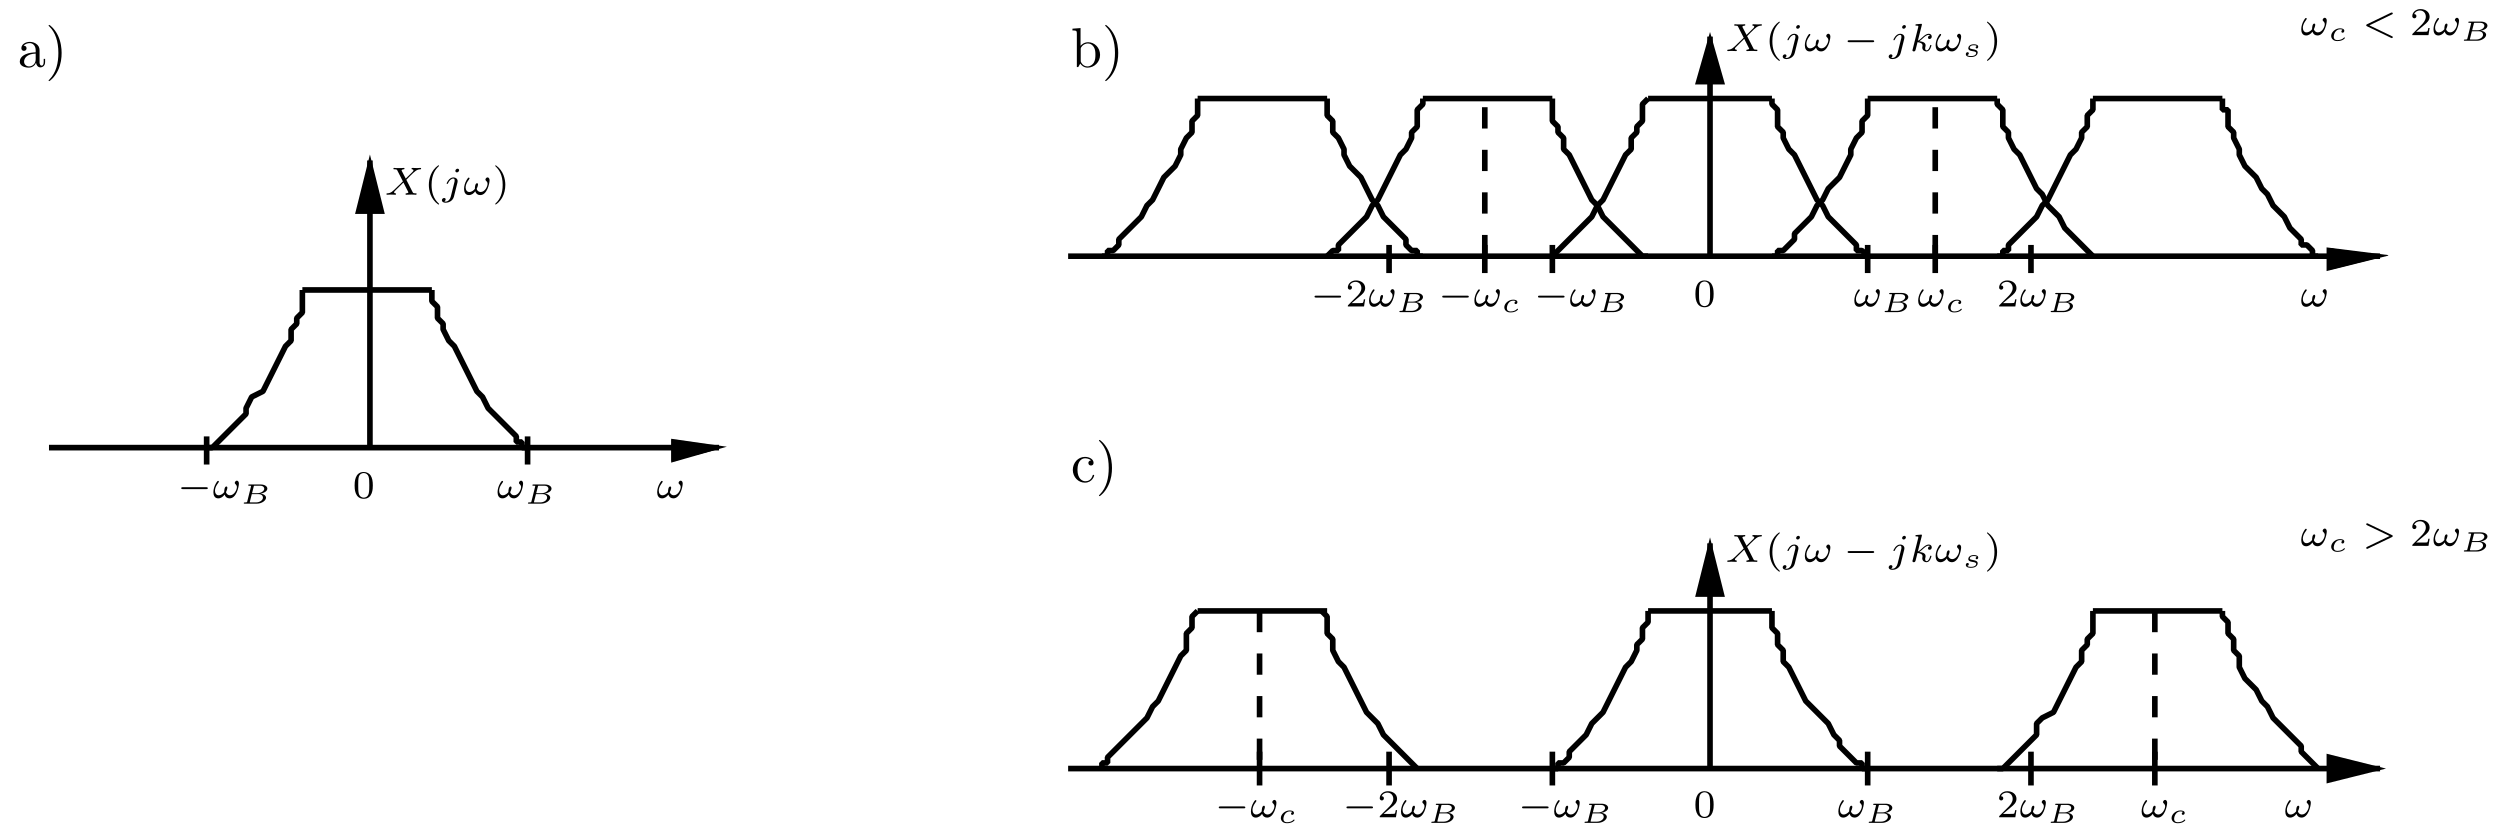 <?xml version="1.0" encoding="UTF-8" standalone="no"?>
<svg
   xmlns:dc="http://purl.org/dc/elements/1.1/"
   xmlns:cc="http://creativecommons.org/ns#"
   xmlns:rdf="http://www.w3.org/1999/02/22-rdf-syntax-ns#"
   xmlns:svg="http://www.w3.org/2000/svg"
   xmlns="http://www.w3.org/2000/svg"
   xmlns:xlink="http://www.w3.org/1999/xlink"
   xmlns:sodipodi="http://sodipodi.sourceforge.net/DTD/sodipodi-0.dtd"
   xmlns:inkscape="http://www.inkscape.org/namespaces/inkscape"
   width="555"
   height="185"
   viewBox="0 0 444 148"
   version="1.1"
   id="svg2"
   inkscape:version="0.48.2 r9819"
   sodipodi:docname="015s.svg">
  <sodipodi:namedview
     pagecolor="#ffffff"
     bordercolor="#666666"
     borderopacity="1"
     objecttolerance="10"
     gridtolerance="10"
     guidetolerance="10"
     inkscape:pageopacity="0"
     inkscape:pageshadow="2"
     inkscape:window-width="1040"
     inkscape:window-height="1400"
     id="namedview620"
     showgrid="false"
     inkscape:zoom="1"
     inkscape:cx="382.5"
     inkscape:cy="495"
     inkscape:window-x="207"
     inkscape:window-y="0"
     inkscape:window-maximized="0"
     inkscape:current-layer="svg2" />
  <defs
     id="defs4">
    <g
       id="g6">
      <symbol
         overflow="visible"
         id="glyph0-0"
         style="overflow:visible">
        <path
           style="stroke:none"
           d=""
           id="path9"
           inkscape:connector-curvature="0" />
      </symbol>
      <symbol
         overflow="visible"
         id="glyph0-1"
         style="overflow:visible">
        <path
           style="stroke:none"
           d="m 3.312,-0.75 c 0.047,0.391 0.312,0.812 0.781,0.812 0.219,0 0.828,-0.141 0.828,-0.953 l 0,-0.562 -0.25,0 0,0.562 c 0,0.578 -0.25,0.641 -0.359,0.641 -0.328,0 -0.375,-0.453 -0.375,-0.5 l 0,-1.984 c 0,-0.422 0,-0.812 -0.359,-1.188 C 3.188,-4.312 2.688,-4.469 2.219,-4.469 c -0.828,0 -1.516,0.469 -1.516,1.125 0,0.297 0.203,0.469 0.469,0.469 0.281,0 0.453,-0.203 0.453,-0.453 0,-0.125 -0.047,-0.453 -0.516,-0.453 C 1.391,-4.141 1.875,-4.25 2.188,-4.25 c 0.5,0 1.062,0.391 1.062,1.281 l 0,0.359 c -0.516,0.031 -1.203,0.062 -1.828,0.359 -0.75,0.344 -1,0.859 -1,1.297 0,0.812 0.969,1.062 1.594,1.062 0.656,0 1.109,-0.406 1.297,-0.859 z M 3.25,-2.391 l 0,1 c 0,0.938 -0.719,1.281 -1.172,1.281 -0.484,0 -0.891,-0.344 -0.891,-0.844 0,-0.547 0.422,-1.375 2.062,-1.438 z"
           id="path12"
           inkscape:connector-curvature="0" />
      </symbol>
      <symbol
         overflow="visible"
         id="glyph0-2"
         style="overflow:visible">
        <path
           style="stroke:none"
           d="m 2.875,-2.5 c 0,-0.766 -0.109,-1.969 -0.656,-3.109 -0.594,-1.219 -1.453,-1.875 -1.547,-1.875 -0.062,0 -0.109,0.047 -0.109,0.109 0,0.031 0,0.047 0.188,0.234 0.984,0.984 1.547,2.562 1.547,4.641 0,1.719 -0.359,3.469 -1.594,4.719 C 0.562,2.344 0.562,2.359 0.562,2.391 0.562,2.453 0.609,2.5 0.672,2.5 0.766,2.5 1.672,1.812 2.25,0.547 2.766,-0.547 2.875,-1.656 2.875,-2.5 z"
           id="path15"
           inkscape:connector-curvature="0" />
      </symbol>
      <symbol
         overflow="visible"
         id="glyph0-3"
         style="overflow:visible">
        <path
           style="stroke:none"
           d="m 1.719,-3.766 0,-3.156 -1.438,0.109 0,0.312 c 0.703,0 0.781,0.062 0.781,0.562 l 0,5.938 0.25,0 c 0,-0.016 0.078,-0.156 0.359,-0.625 0.141,0.234 0.562,0.734 1.297,0.734 1.188,0 2.219,-0.984 2.219,-2.266 0,-1.266 -0.969,-2.25 -2.109,-2.25 -0.781,0 -1.203,0.469 -1.359,0.641 z m 0.031,2.625 0,-2.047 c 0,-0.188 0,-0.203 0.109,-0.359 C 2.25,-4.109 2.797,-4.188 3.031,-4.188 c 0.453,0 0.812,0.266 1.047,0.641 0.266,0.406 0.281,0.969 0.281,1.391 0,0.359 -0.016,0.953 -0.297,1.406 -0.219,0.312 -0.594,0.641 -1.125,0.641 -0.453,0 -0.812,-0.234 -1.047,-0.609 C 1.75,-0.922 1.75,-0.953 1.75,-1.141 z"
           id="path18"
           inkscape:connector-curvature="0" />
      </symbol>
      <symbol
         overflow="visible"
         id="glyph0-4"
         style="overflow:visible">
        <path
           style="stroke:none"
           d="m 1.172,-2.172 c 0,-1.625 0.812,-2.047 1.344,-2.047 0.094,0 0.719,0.016 1.062,0.375 -0.406,0.031 -0.469,0.328 -0.469,0.453 0,0.266 0.188,0.453 0.453,0.453 0.266,0 0.469,-0.156 0.469,-0.469 0,-0.672 -0.766,-1.062 -1.531,-1.062 -1.25,0 -2.156,1.078 -2.156,2.312 0,1.281 0.984,2.266 2.141,2.266 1.328,0 1.656,-1.203 1.656,-1.297 0,-0.094 -0.109,-0.094 -0.141,-0.094 -0.078,0 -0.109,0.031 -0.125,0.094 -0.281,0.922 -0.938,1.047 -1.297,1.047 -0.531,0 -1.406,-0.422 -1.406,-2.031 z"
           id="path21"
           inkscape:connector-curvature="0" />
      </symbol>
      <symbol
         overflow="visible"
         id="glyph1-0"
         style="overflow:visible">
        <path
           style="stroke:none"
           d=""
           id="path24"
           inkscape:connector-curvature="0" />
      </symbol>
      <symbol
         overflow="visible"
         id="glyph1-1"
         style="overflow:visible">
        <path
           style="stroke:none"
           d="m 5.188,-1.578 c 0.109,0 0.281,0 0.281,-0.156 0,-0.188 -0.172,-0.188 -0.281,-0.188 l -4.156,0 c -0.109,0 -0.281,0 -0.281,0.172 0,0.172 0.156,0.172 0.281,0.172 z"
           id="path27"
           inkscape:connector-curvature="0" />
      </symbol>
      <symbol
         overflow="visible"
         id="glyph2-0"
         style="overflow:visible">
        <path
           style="stroke:none"
           d=""
           id="path30"
           inkscape:connector-curvature="0" />
      </symbol>
      <symbol
         overflow="visible"
         id="glyph2-1"
         style="overflow:visible">
        <path
           style="stroke:none"
           d="m 4.766,-2.578 c 0,-0.203 -0.094,-0.5 -0.375,-0.5 -0.172,0 -0.359,0.219 -0.359,0.391 0,0.234 0.375,0.281 0.375,0.75 0,0.453 -0.453,1.453 -1.234,1.453 -0.328,0 -0.609,-0.234 -0.703,-0.547 0.094,-0.141 0.25,-0.625 0.25,-0.812 0,-0.094 -0.062,-0.203 -0.172,-0.203 -0.359,0 -0.391,0.75 -0.391,1 -0.188,0.25 -0.547,0.562 -1,0.562 -0.375,0 -0.641,-0.344 -0.641,-0.812 0,-0.812 0.703,-1.484 0.703,-1.594 0,-0.078 -0.062,-0.156 -0.141,-0.156 -0.062,0 -0.109,0.031 -0.156,0.094 -0.094,0.109 -0.188,0.266 -0.266,0.406 -0.25,0.422 -0.422,1 -0.422,1.516 0,0.547 0.219,1.094 0.859,1.094 0.469,0 0.875,-0.297 1.125,-0.672 0.141,0.422 0.438,0.672 0.891,0.672 1.219,0 1.656,-2.062 1.656,-2.641 z"
           id="path33"
           inkscape:connector-curvature="0" />
      </symbol>
      <symbol
         overflow="visible"
         id="glyph2-2"
         style="overflow:visible">
        <path
           style="stroke:none"
           d="M 5.312,-3.672 C 5.391,-3.703 5.469,-3.75 5.469,-3.844 c 0,-0.094 -0.078,-0.172 -0.172,-0.172 -0.016,0 -0.047,0 -0.141,0.031 l -4.25,2.047 C 0.828,-1.891 0.75,-1.844 0.75,-1.75 c 0,0.109 0.078,0.141 0.156,0.188 l 4.25,2.047 C 5.25,0.531 5.281,0.531 5.297,0.531 5.391,0.531 5.469,0.453 5.469,0.359 5.469,0.25 5.375,0.203 5.312,0.188 l -4,-1.922 z"
           id="path36"
           inkscape:connector-curvature="0" />
      </symbol>
      <symbol
         overflow="visible"
         id="glyph2-3"
         style="overflow:visible">
        <path
           style="stroke:none"
           d="m 5.312,-1.562 c 0.078,-0.047 0.156,-0.094 0.156,-0.172 0,-0.125 -0.078,-0.156 -0.156,-0.188 L 1.062,-3.969 C 0.969,-4.016 0.938,-4.016 0.922,-4.016 0.828,-4.016 0.75,-3.938 0.75,-3.844 c 0,0.094 0.094,0.141 0.156,0.172 l 4,1.922 -4,1.922 C 0.828,0.219 0.75,0.266 0.75,0.359 c 0,0.094 0.078,0.172 0.172,0.172 0.016,0 0.047,0 0.125,-0.047 z"
           id="path39"
           inkscape:connector-curvature="0" />
      </symbol>
      <symbol
         overflow="visible"
         id="glyph2-4"
         style="overflow:visible">
        <path
           style="stroke:none"
           d="m 3.875,-2.656 0.656,-0.672 c 0.891,-0.875 1.172,-1.141 1.797,-1.188 0.094,0 0.172,0 0.172,-0.141 0,-0.078 -0.078,-0.109 -0.094,-0.109 -0.203,0 -0.453,0.031 -0.656,0.031 -0.188,0 -0.625,-0.031 -0.812,-0.031 -0.047,0 -0.141,0.031 -0.141,0.156 0,0.016 0,0.094 0.109,0.094 0.062,0.016 0.234,0.031 0.234,0.188 0,0.094 -0.109,0.203 -0.172,0.281 C 4.906,-4 4.031,-3.141 3.766,-2.875 L 3.062,-4.234 C 3.047,-4.266 3.031,-4.312 3.031,-4.328 c 0,-0.062 0.125,-0.172 0.375,-0.188 0.047,0 0.141,0 0.141,-0.141 0,-0.016 0,-0.109 -0.125,-0.109 -0.141,0 -0.312,0.031 -0.453,0.031 -0.156,0 -0.312,0 -0.453,0 -0.125,0 -0.297,0 -0.422,0 -0.109,-0.016 -0.266,-0.031 -0.375,-0.031 -0.031,0 -0.141,0 -0.141,0.156 0,0.094 0.094,0.094 0.203,0.094 0.406,0 0.438,0.078 0.5,0.219 L 3.266,-2.375 2.875,-1.984 c -0.141,0.125 -0.469,0.438 -0.594,0.562 -0.844,0.844 -1.125,1.141 -1.766,1.172 -0.094,0 -0.172,0 -0.172,0.156 C 0.344,-0.062 0.375,0 0.453,0 c 0.188,0 0.438,-0.031 0.641,-0.031 0.125,0 0.297,0 0.406,0.016 C 1.625,-0.016 1.781,0 1.906,0 1.938,0 2.047,0 2.047,-0.141 2.047,-0.25 1.969,-0.25 1.922,-0.25 c -0.062,-0.016 -0.219,-0.031 -0.219,-0.172 0,-0.109 0.094,-0.203 0.25,-0.359 l 1.406,-1.391 0.844,1.656 C 4.25,-0.453 4.25,-0.438 4.25,-0.422 c 0,0.031 -0.125,0.156 -0.375,0.172 -0.062,0 -0.141,0 -0.141,0.156 0,0 0,0.094 0.109,0.094 C 4,0 4.172,-0.016 4.312,-0.016 c 0.141,0 0.312,-0.016 0.453,-0.016 0.125,0 0.281,0 0.406,0.016 C 5.297,-0.016 5.438,0 5.547,0 5.594,0 5.703,0 5.703,-0.156 5.703,-0.25 5.609,-0.25 5.5,-0.25 5.094,-0.25 5.062,-0.328 5,-0.453 z"
           id="path42"
           inkscape:connector-curvature="0" />
      </symbol>
      <symbol
         overflow="visible"
         id="glyph2-5"
         style="overflow:visible">
        <path
           style="stroke:none"
           d="M 3.062,-4.359 C 3.062,-4.469 2.969,-4.625 2.781,-4.625 c -0.203,0 -0.391,0.203 -0.391,0.391 0,0.109 0.078,0.266 0.281,0.266 0.188,0 0.391,-0.188 0.391,-0.391 z M 1.578,0.344 C 1.469,0.828 1.094,1.219 0.688,1.219 c -0.094,0 -0.172,0 -0.25,-0.031 0.172,-0.094 0.234,-0.25 0.234,-0.359 0,-0.172 -0.141,-0.25 -0.281,-0.25 C 0.188,0.578 0,0.766 0,0.984 c 0,0.266 0.266,0.438 0.688,0.438 0.422,0 1.234,-0.25 1.453,-1.094 l 0.625,-2.5 c 0.016,-0.078 0.031,-0.141 0.031,-0.25 0,-0.375 -0.328,-0.656 -0.734,-0.656 -0.781,0 -1.219,0.969 -1.219,1.078 0,0.078 0.094,0.078 0.109,0.078 0.078,0 0.094,-0.016 0.141,-0.125 C 1.266,-2.453 1.625,-2.875 2.031,-2.875 c 0.172,0 0.234,0.109 0.234,0.344 0,0.078 0,0.172 -0.016,0.203 z"
           id="path45"
           inkscape:connector-curvature="0" />
      </symbol>
      <symbol
         overflow="visible"
         id="glyph2-6"
         style="overflow:visible">
        <path
           style="stroke:none"
           d="m 2.188,-4.625 c 0,-0.016 0.016,-0.109 0.016,-0.109 0,-0.047 -0.016,-0.109 -0.109,-0.109 -0.141,0 -0.719,0.062 -0.891,0.078 -0.047,0 -0.156,0.016 -0.156,0.156 0,0.094 0.109,0.094 0.188,0.094 0.328,0 0.328,0.062 0.328,0.109 0,0.047 -0.016,0.094 -0.016,0.156 L 0.562,-0.312 c -0.047,0.125 -0.047,0.141 -0.047,0.156 0,0.109 0.094,0.219 0.25,0.219 0.188,0 0.266,-0.125 0.312,-0.281 0.016,-0.031 0.312,-1.266 0.344,-1.359 0.5,0.047 0.891,0.219 0.891,0.578 0,0.031 0,0.062 -0.016,0.141 -0.031,0.094 -0.031,0.141 -0.031,0.219 0,0.484 0.406,0.703 0.75,0.703 0.672,0 0.875,-1.047 0.875,-1.062 0,-0.094 -0.078,-0.094 -0.109,-0.094 -0.094,0 -0.109,0.047 -0.141,0.172 C 3.562,-0.625 3.375,-0.125 3.031,-0.125 c -0.188,0 -0.25,-0.172 -0.25,-0.359 0,-0.125 0,-0.141 0.047,-0.312 0.016,-0.031 0.031,-0.141 0.031,-0.219 0,-0.625 -0.828,-0.719 -1.125,-0.734 C 1.938,-1.875 2.188,-2.109 2.312,-2.219 2.672,-2.547 3.016,-2.875 3.406,-2.875 c 0.078,0 0.172,0.016 0.234,0.094 C 3.344,-2.734 3.281,-2.5 3.281,-2.391 c 0,0.141 0.109,0.25 0.266,0.25 0.203,0 0.406,-0.156 0.406,-0.438 0,-0.234 -0.172,-0.5 -0.531,-0.5 -0.406,0 -0.766,0.297 -1.125,0.625 C 2,-2.188 1.781,-1.969 1.484,-1.844 z"
           id="path48"
           inkscape:connector-curvature="0" />
      </symbol>
      <symbol
         overflow="visible"
         id="glyph3-0"
         style="overflow:visible">
        <path
           style="stroke:none"
           d=""
           id="path51"
           inkscape:connector-curvature="0" />
      </symbol>
      <symbol
         overflow="visible"
         id="glyph3-1"
         style="overflow:visible">
        <path
           style="stroke:none"
           d="m 2.562,-1.922 c -0.078,0.016 -0.219,0.125 -0.219,0.297 0,0.125 0.094,0.203 0.219,0.203 0.109,0 0.297,-0.094 0.297,-0.344 0,-0.375 -0.484,-0.438 -0.75,-0.438 -0.844,0 -1.578,0.688 -1.578,1.344 0,0.438 0.328,0.922 1.078,0.922 0.094,0 0.484,0 0.828,-0.141 0.328,-0.125 0.531,-0.359 0.531,-0.406 0,-0.047 -0.062,-0.125 -0.109,-0.125 -0.016,0 -0.031,0.016 -0.109,0.094 -0.219,0.25 -0.641,0.406 -1.141,0.406 -0.422,0 -0.625,-0.234 -0.625,-0.578 0,-0.516 0.344,-1.344 1.125,-1.344 0.047,0 0.297,0 0.453,0.109 z"
           id="path54"
           inkscape:connector-curvature="0" />
      </symbol>
      <symbol
         overflow="visible"
         id="glyph3-2"
         style="overflow:visible">
        <path
           style="stroke:none"
           d="m 1.234,-0.406 c -0.031,0.141 -0.047,0.188 -0.422,0.188 -0.125,0 -0.203,0 -0.203,0.141 C 0.609,0 0.688,0 0.766,0 L 2.938,0 c 0.891,0 1.625,-0.562 1.625,-1.062 0,-0.297 -0.297,-0.641 -0.969,-0.719 0.5,-0.062 1.203,-0.391 1.203,-0.891 0,-0.422 -0.5,-0.734 -1.172,-0.734 l -2.047,0 c -0.094,0 -0.172,0 -0.172,0.141 0,0.078 0.062,0.078 0.172,0.078 0.062,0 0.219,0 0.328,0.031 0,0.062 0,0.078 -0.016,0.125 z M 2.078,-1.859 2.375,-3.016 C 2.406,-3.172 2.406,-3.188 2.609,-3.188 l 0.922,0 c 0.484,0 0.719,0.266 0.719,0.531 0,0.391 -0.531,0.797 -1.234,0.797 z M 1.844,-0.219 c -0.047,0 -0.109,0 -0.156,-0.016 0,-0.047 0,-0.047 0,-0.094 l 0.344,-1.359 1.219,0 c 0.516,0 0.766,0.297 0.766,0.609 0,0.484 -0.594,0.859 -1.219,0.859 z"
           id="path57"
           inkscape:connector-curvature="0" />
      </symbol>
      <symbol
         overflow="visible"
         id="glyph3-3"
         style="overflow:visible">
        <path
           style="stroke:none"
           d="m 2.531,-1.891 c -0.172,0.062 -0.203,0.203 -0.203,0.25 0,0.125 0.109,0.188 0.188,0.188 0.062,0 0.266,-0.047 0.266,-0.312 0,-0.328 -0.391,-0.438 -0.766,-0.438 -0.844,0 -1,0.516 -1,0.688 0,0.188 0.094,0.297 0.188,0.359 0.141,0.094 0.297,0.125 0.562,0.172 0.312,0.047 0.656,0.094 0.656,0.344 0,0.016 0,0.531 -0.922,0.531 -0.188,0 -0.5,-0.016 -0.656,-0.172 0.188,-0.047 0.266,-0.188 0.266,-0.312 0,-0.141 -0.109,-0.203 -0.219,-0.203 -0.172,0 -0.312,0.141 -0.312,0.359 0,0.5 0.766,0.5 0.922,0.5 1.016,0 1.188,-0.594 1.188,-0.797 C 2.688,-1.188 2.141,-1.266 1.891,-1.312 1.531,-1.375 1.281,-1.406 1.281,-1.609 c 0,-0.016 0,-0.422 0.719,-0.422 0.141,0 0.391,0 0.531,0.141 z"
           id="path60"
           inkscape:connector-curvature="0" />
      </symbol>
      <symbol
         overflow="visible"
         id="glyph4-0"
         style="overflow:visible">
        <path
           style="stroke:none"
           d=""
           id="path63"
           inkscape:connector-curvature="0" />
      </symbol>
      <symbol
         overflow="visible"
         id="glyph4-1"
         style="overflow:visible">
        <path
           style="stroke:none"
           d="m 3.516,-1.266 -0.234,0 c -0.016,0.156 -0.094,0.562 -0.188,0.625 -0.047,0.047 -0.578,0.047 -0.688,0.047 l -1.281,0 c 0.734,-0.641 0.984,-0.844 1.391,-1.172 0.516,-0.406 1,-0.844 1,-1.5 0,-0.844 -0.734,-1.359 -1.625,-1.359 -0.859,0 -1.453,0.609 -1.453,1.25 0,0.344 0.297,0.391 0.375,0.391 0.156,0 0.359,-0.125 0.359,-0.375 0,-0.125 -0.047,-0.375 -0.406,-0.375 C 0.984,-4.219 1.453,-4.375 1.781,-4.375 c 0.703,0 1.062,0.547 1.062,1.109 0,0.609 -0.438,1.078 -0.656,1.328 L 0.516,-0.266 C 0.438,-0.203 0.438,-0.188 0.438,0 l 2.875,0 z"
           id="path66"
           inkscape:connector-curvature="0" />
      </symbol>
      <symbol
         overflow="visible"
         id="glyph4-2"
         style="overflow:visible">
        <path
           style="stroke:none"
           d="M 3.594,-2.219 C 3.594,-2.984 3.5,-3.547 3.188,-4.031 2.969,-4.344 2.531,-4.625 1.984,-4.625 c -1.625,0 -1.625,1.906 -1.625,2.406 0,0.5 0,2.359 1.625,2.359 1.609,0 1.609,-1.859 1.609,-2.359 z M 1.984,-0.062 c -0.328,0 -0.75,-0.188 -0.891,-0.75 C 1,-1.219 1,-1.797 1,-2.312 1,-2.828 1,-3.359 1.094,-3.734 1.25,-4.281 1.688,-4.438 1.984,-4.438 c 0.375,0 0.734,0.234 0.859,0.641 0.109,0.375 0.125,0.875 0.125,1.484 0,0.516 0,1.031 -0.094,1.469 -0.141,0.641 -0.609,0.781 -0.891,0.781 z"
           id="path69"
           inkscape:connector-curvature="0" />
      </symbol>
      <symbol
         overflow="visible"
         id="glyph4-3"
         style="overflow:visible">
        <path
           style="stroke:none"
           d="M 2.469,-5.219 C 1.156,-4.297 0.797,-2.812 0.797,-1.75 c 0,0.984 0.297,2.516 1.672,3.484 0.062,0 0.141,0 0.141,-0.078 0,-0.047 -0.016,-0.062 -0.062,-0.109 C 1.609,0.703 1.281,-0.469 1.281,-1.734 1.281,-3.625 2,-4.547 2.562,-5.062 2.594,-5.094 2.609,-5.109 2.609,-5.141 2.609,-5.219 2.531,-5.219 2.469,-5.219 z"
           id="path72"
           inkscape:connector-curvature="0" />
      </symbol>
      <symbol
         overflow="visible"
         id="glyph4-4"
         style="overflow:visible">
        <path
           style="stroke:none"
           d="m 0.625,-5.219 c -0.047,0 -0.125,0 -0.125,0.078 0,0.031 0.016,0.047 0.062,0.109 0.594,0.547 1.266,1.484 1.266,3.281 0,1.453 -0.453,2.562 -1.203,3.234 -0.125,0.125 -0.125,0.125 -0.125,0.172 0,0.031 0.016,0.078 0.078,0.078 0.094,0 0.75,-0.453 1.219,-1.328 0.297,-0.578 0.5,-1.328 0.5,-2.141 C 2.297,-2.719 2,-4.25 0.625,-5.219 z"
           id="path75"
           inkscape:connector-curvature="0" />
      </symbol>
    </g>
    <clipPath
       id="clip1">
      <path
         d="m 21,79 120,0 0,1 -120,0 z"
         id="path78"
         inkscape:connector-curvature="0" />
    </clipPath>
    <clipPath
       id="clip2">
      <path
         d="m 14.945,-0.961 0,149 422,0 0,-149 z m 117.113,82.828 9.512,0 0,-3.781 -9.512,0 7.559,1.891 z"
         id="path81"
         inkscape:connector-curvature="0" />
    </clipPath>
    <clipPath
       id="clip3">
      <path
         d="m 78,28 1,0 0,52 -1,0 z"
         id="path84"
         inkscape:connector-curvature="0" />
    </clipPath>
    <clipPath
       id="clip4">
      <path
         d="m 14.945,-0.961 0,149 422,0 0,-149 z m 65.207,38.48 0,-9.512 -3.777,0 0,9.512 1.891,-7.559 z"
         id="path87"
         inkscape:connector-curvature="0" />
    </clipPath>
    <clipPath
       id="clip5">
      <path
         d="m 316,6 1,0 0,40 -1,0 z"
         id="path90"
         inkscape:connector-curvature="0" />
    </clipPath>
    <clipPath
       id="clip6">
      <path
         d="m 14.945,-0.961 0,149 422,0 0,-149 z m 303.312,15.805 0,-9.512 -3.781,0 0,9.512 1.891,-7.559 z"
         id="path93"
         inkscape:connector-curvature="0" />
    </clipPath>
    <clipPath
       id="clip7">
      <path
         d="m 202,136 234,0 0,1 -234,0 z"
         id="path96"
         inkscape:connector-curvature="0" />
    </clipPath>
    <clipPath
       id="clip8">
      <path
         d="m 14.945,-0.961 0,149 422,0 0,-149 z m 411.906,139.516 9.512,0 0,-3.777 -9.512,0 7.559,1.891 z"
         id="path99"
         inkscape:connector-curvature="0" />
    </clipPath>
    <clipPath
       id="clip9">
      <path
         d="m 412,120 24.945,0 0,28.039 -24.945,0 z"
         id="path102"
         inkscape:connector-curvature="0" />
    </clipPath>
    <clipPath
       id="clip10">
      <path
         d="m 202,45 234,0 0,1 -234,0 z"
         id="path105"
         inkscape:connector-curvature="0" />
    </clipPath>
    <clipPath
       id="clip11">
      <path
         d="m 14.945,-0.961 0,149 422,0 0,-149 z m 411.906,48.812 9.512,0 0,-3.781 -9.512,0 7.559,1.891 z"
         id="path108"
         inkscape:connector-curvature="0" />
    </clipPath>
    <clipPath
       id="clip12">
      <path
         d="m 412,30 24.945,0 0,32 L 412,62 z"
         id="path111"
         inkscape:connector-curvature="0" />
    </clipPath>
    <clipPath
       id="clip13">
      <path
         d="m 316,96 1,0 0,41 -1,0 z"
         id="path114"
         inkscape:connector-curvature="0" />
    </clipPath>
    <clipPath
       id="clip14">
      <path
         d="m 14.945,-0.961 0,149 422,0 0,-149 z m 303.312,106.512 0,-9.512 -3.781,0 0,9.512 1.891,-7.559 z"
         id="path117"
         inkscape:connector-curvature="0" />
    </clipPath>
  </defs>
  <g
     id="surface1"
     transform="translate(-12.8,0)">
    <g
       clip-path="url(#clip1)"
       clip-rule="nonzero"
       id="g120">
      <g
         clip-path="url(#clip2)"
         clip-rule="evenodd"
         id="g122">
        <path
           style="fill:none;stroke:#000000;stroke-width:10;stroke-linecap:butt;stroke-linejoin:bevel;stroke-miterlimit:10;stroke-opacity:1"
           d="m 65.56,685.41 1190,0"
           transform="matrix(0.1,0,0,-0.1,14.944,148.041)"
           id="path124"
           inkscape:connector-curvature="0" />
      </g>
    </g>
    <path
       style="fill:#000000;fill-opacity:1;fill-rule:evenodd;stroke:none"
       d="m 132.059,81.867 7.559,-1.891 -7.559,-1.891 0,3.781"
       id="path126"
       inkscape:connector-curvature="0" />
    <path
       style="fill:none;stroke:#000000;stroke-width:10;stroke-linecap:butt;stroke-linejoin:miter;stroke-miterlimit:10;stroke-opacity:1"
       d="m 1175.56,665.41 70,20 -70,10 z"
       transform="matrix(0.1,0,0,-0.1,14.944,148.041)"
       id="path128"
       inkscape:connector-curvature="0" />
    <g
       clip-path="url(#clip3)"
       clip-rule="nonzero"
       id="g130">
      <g
         clip-path="url(#clip4)"
         clip-rule="evenodd"
         id="g132">
        <path
           style="fill:none;stroke:#000000;stroke-width:10;stroke-linecap:butt;stroke-linejoin:bevel;stroke-miterlimit:10;stroke-opacity:1"
           d="m 635.56,685.41 0,510"
           transform="matrix(0.1,0,0,-0.1,14.944,148.041)"
           id="path134"
           inkscape:connector-curvature="0" />
      </g>
    </g>
    <path
       style="fill:#000000;fill-opacity:1;fill-rule:evenodd;stroke:none"
       d="m 80.152,37.52 -1.887,-7.559 -1.891,7.559 3.777,0"
       id="path136"
       inkscape:connector-curvature="0" />
    <path
       style="fill:none;stroke:#000000;stroke-width:10;stroke-linecap:butt;stroke-linejoin:miter;stroke-miterlimit:10;stroke-opacity:1"
       d="m 655.56,1105.41 -20,80 -20,-80 z"
       transform="matrix(0.1,0,0,-0.1,14.944,148.041)"
       id="path138"
       inkscape:connector-curvature="0" />
    <path
       style="fill:none;stroke:#000000;stroke-width:10;stroke-linecap:butt;stroke-linejoin:bevel;stroke-miterlimit:10;stroke-opacity:1"
       d="m 515.56,965.41 230,0"
       transform="matrix(0.1,0,0,-0.1,14.944,148.041)"
       id="path140"
       inkscape:connector-curvature="0" />
    <path
       style="fill:none;stroke:#000000;stroke-width:10;stroke-linecap:butt;stroke-linejoin:bevel;stroke-miterlimit:10;stroke-opacity:1"
       d="m 745.56,965.41 0,-20 10,-10 0,-20 10,-10 0,-10 10,-20 10,-10 40,-80 10,-10 10,-20 50,-50 0,-10 10,0 0,-10 10,0"
       transform="matrix(0.1,0,0,-0.1,14.944,148.041)"
       id="path142"
       inkscape:connector-curvature="0" />
    <path
       style="fill:none;stroke:#000000;stroke-width:10;stroke-linecap:butt;stroke-linejoin:bevel;stroke-miterlimit:10;stroke-opacity:1"
       d="m 515.56,965.41 0,-40 -10,-10 0,-10 -10,-10 0,-20 -10,-10 -40,-80 -20,-10 -10,-20 0,-10 -60,-60 -10,0"
       transform="matrix(0.1,0,0,-0.1,14.944,148.041)"
       id="path144"
       inkscape:connector-curvature="0" />
    <path
       style="fill:none;stroke:#000000;stroke-width:10;stroke-linecap:butt;stroke-linejoin:bevel;stroke-miterlimit:10;stroke-opacity:1"
       d="m 2105.56,1305.41 230,0"
       transform="matrix(0.1,0,0,-0.1,14.944,148.041)"
       id="path146"
       inkscape:connector-curvature="0" />
    <path
       style="fill:none;stroke:#000000;stroke-width:10;stroke-linecap:butt;stroke-linejoin:bevel;stroke-miterlimit:10;stroke-opacity:1"
       d="m 2505.56,1305.41 230,0"
       transform="matrix(0.1,0,0,-0.1,14.944,148.041)"
       id="path148"
       inkscape:connector-curvature="0" />
    <path
       style="fill:none;stroke:#000000;stroke-width:10;stroke-linecap:butt;stroke-linejoin:bevel;stroke-miterlimit:10;stroke-opacity:1"
       d="m 2905.56,1305.41 220,0"
       transform="matrix(0.1,0,0,-0.1,14.944,148.041)"
       id="path150"
       inkscape:connector-curvature="0" />
    <path
       style="fill:none;stroke:#000000;stroke-width:10;stroke-linecap:butt;stroke-linejoin:bevel;stroke-miterlimit:10;stroke-opacity:1"
       d="m 3295.56,1305.41 230,0"
       transform="matrix(0.1,0,0,-0.1,14.944,148.041)"
       id="path152"
       inkscape:connector-curvature="0" />
    <path
       style="fill:none;stroke:#000000;stroke-width:10;stroke-linecap:butt;stroke-linejoin:bevel;stroke-miterlimit:10;stroke-opacity:1"
       d="m 3695.56,1305.41 230,0"
       transform="matrix(0.1,0,0,-0.1,14.944,148.041)"
       id="path154"
       inkscape:connector-curvature="0" />
    <path
       style="fill:none;stroke:#000000;stroke-width:10;stroke-linecap:butt;stroke-linejoin:bevel;stroke-miterlimit:10;stroke-opacity:1"
       d="m 2335.56,1305.41 0,-30 10,-10 0,-20 10,-10 10,-20 0,-10 10,-20 20,-20 20,-40 10,-10 10,-20 40,-40 0,-10 10,-10 10,0 0,-10 10,0"
       transform="matrix(0.1,0,0,-0.1,14.944,148.041)"
       id="path156"
       inkscape:connector-curvature="0" />
    <path
       style="fill:none;stroke:#000000;stroke-width:10;stroke-linecap:butt;stroke-linejoin:bevel;stroke-miterlimit:10;stroke-opacity:1"
       d="m 2735.56,1305.41 0,-40 10,-10 0,-10 10,-10 0,-20 10,-10 40,-80 10,-10 10,-20 70,-70 10,0"
       transform="matrix(0.1,0,0,-0.1,14.944,148.041)"
       id="path158"
       inkscape:connector-curvature="0" />
    <path
       style="fill:none;stroke:#000000;stroke-width:10;stroke-linecap:butt;stroke-linejoin:bevel;stroke-miterlimit:10;stroke-opacity:1"
       d="m 3125.56,1305.41 0,-10 10,-10 0,-30 10,-10 0,-10 10,-20 10,-10 40,-80 10,-10 10,-20 50,-50 0,-10 10,0 10,-10"
       transform="matrix(0.1,0,0,-0.1,14.944,148.041)"
       id="path160"
       inkscape:connector-curvature="0" />
    <path
       style="fill:none;stroke:#000000;stroke-width:10;stroke-linecap:butt;stroke-linejoin:bevel;stroke-miterlimit:10;stroke-opacity:1"
       d="m 3525.56,1305.41 0,-10 10,-10 0,-30 10,-10 0,-10 10,-20 10,-10 30,-60 10,-10 10,-20 20,-20 10,-20 50,-50"
       transform="matrix(0.1,0,0,-0.1,14.944,148.041)"
       id="path162"
       inkscape:connector-curvature="0" />
    <path
       style="fill:none;stroke:#000000;stroke-width:10;stroke-linecap:butt;stroke-linejoin:bevel;stroke-miterlimit:10;stroke-opacity:1"
       d="m 3925.56,1305.41 0,-20 10,0 0,-30 10,-10 0,-10 10,-20 0,-10 10,-20 20,-20 10,-20 10,-10 10,-20 20,-20 10,-20 20,-20 0,-10 10,0 10,-10 0,-10 10,0"
       transform="matrix(0.1,0,0,-0.1,14.944,148.041)"
       id="path164"
       inkscape:connector-curvature="0" />
    <path
       style="fill:none;stroke:#000000;stroke-width:10;stroke-linecap:butt;stroke-linejoin:bevel;stroke-miterlimit:10;stroke-opacity:1"
       d="m 2105.56,1305.41 0,-30 -10,-10 0,-20 -10,-10 -10,-20 0,-10 -10,-20 -20,-20 -20,-40 -10,-10 -10,-20 -40,-40 0,-10 -10,-10 -10,0 0,-10 -10,0"
       transform="matrix(0.1,0,0,-0.1,14.944,148.041)"
       id="path166"
       inkscape:connector-curvature="0" />
    <path
       style="fill:none;stroke:#000000;stroke-width:10;stroke-linecap:butt;stroke-linejoin:bevel;stroke-miterlimit:10;stroke-opacity:1"
       d="m 2505.56,1305.41 0,-10 -10,-10 0,-30 -10,-10 0,-10 -10,-20 -10,-10 -40,-80 -10,-10 -10,-20 -50,-50 0,-10 -10,0 -10,-10"
       transform="matrix(0.1,0,0,-0.1,14.944,148.041)"
       id="path168"
       inkscape:connector-curvature="0" />
    <path
       style="fill:none;stroke:#000000;stroke-width:10;stroke-linecap:butt;stroke-linejoin:bevel;stroke-miterlimit:10;stroke-opacity:1"
       d="m 2905.56,1305.41 -10,-10 0,-30 -10,-10 0,-10 -10,-10 0,-20 -10,-10 -40,-80 -10,-10 -10,-20 -70,-70"
       transform="matrix(0.1,0,0,-0.1,14.944,148.041)"
       id="path170"
       inkscape:connector-curvature="0" />
    <path
       style="fill:none;stroke:#000000;stroke-width:10;stroke-linecap:butt;stroke-linejoin:bevel;stroke-miterlimit:10;stroke-opacity:1"
       d="m 3295.56,1305.41 0,-30 -10,-10 0,-20 -10,-10 -10,-20 0,-10 -20,-40 -20,-20 -10,-20 -10,-10 -10,-20 -30,-30 0,-10 -20,-20 -10,0 0,-10 -10,0"
       transform="matrix(0.1,0,0,-0.1,14.944,148.041)"
       id="path172"
       inkscape:connector-curvature="0" />
    <path
       style="fill:none;stroke:#000000;stroke-width:10;stroke-linecap:butt;stroke-linejoin:bevel;stroke-miterlimit:10;stroke-opacity:1"
       d="m 3695.56,1305.41 0,-20 -10,-10 0,-20 -10,-10 0,-10 -10,-20 -10,-10 -40,-80 -10,-10 -10,-20 -50,-50 0,-10 -10,0 0,-10 -10,0"
       transform="matrix(0.1,0,0,-0.1,14.944,148.041)"
       id="path174"
       inkscape:connector-curvature="0" />
    <g
       clip-path="url(#clip5)"
       clip-rule="nonzero"
       id="g176">
      <g
         clip-path="url(#clip6)"
         clip-rule="evenodd"
         id="g178">
        <path
           style="fill:none;stroke:#000000;stroke-width:10;stroke-linecap:butt;stroke-linejoin:bevel;stroke-miterlimit:10;stroke-opacity:1"
           d="m 3015.56,1025.41 0,390"
           transform="matrix(0.1,0,0,-0.1,14.944,148.041)"
           id="path180"
           inkscape:connector-curvature="0" />
      </g>
    </g>
    <path
       style="fill:#000000;fill-opacity:1;fill-rule:evenodd;stroke:none"
       d="m 318.258,14.844 -1.891,-7.559 -1.891,7.559 3.781,0"
       id="path182"
       inkscape:connector-curvature="0" />
    <path
       style="fill:none;stroke:#000000;stroke-width:10;stroke-linecap:butt;stroke-linejoin:miter;stroke-miterlimit:10;stroke-opacity:1"
       d="m 3035.56,1335.41 -20,70 -20,-70 z"
       transform="matrix(0.1,0,0,-0.1,14.944,148.041)"
       id="path184"
       inkscape:connector-curvature="0" />
    <path
       style="fill:none;stroke:#000000;stroke-width:10;stroke-linecap:butt;stroke-linejoin:bevel;stroke-miterlimit:10;stroke-opacity:1;stroke-dasharray:37.794"
       d="m 2615.56,1025.41 0,280"
       transform="matrix(0.1,0,0,-0.1,14.944,148.041)"
       id="path186"
       inkscape:connector-curvature="0" />
    <path
       style="fill:none;stroke:#000000;stroke-width:10;stroke-linecap:butt;stroke-linejoin:bevel;stroke-miterlimit:10;stroke-opacity:1;stroke-dasharray:37.794"
       d="m 3415.56,1025.41 0,280"
       transform="matrix(0.1,0,0,-0.1,14.944,148.041)"
       id="path188"
       inkscape:connector-curvature="0" />
    <g
       clip-path="url(#clip7)"
       clip-rule="nonzero"
       id="g190">
      <g
         clip-path="url(#clip8)"
         clip-rule="evenodd"
         id="g192">
        <path
           style="fill:none;stroke:#000000;stroke-width:10;stroke-linecap:butt;stroke-linejoin:bevel;stroke-miterlimit:10;stroke-opacity:1"
           d="m 1875.56,115.41 2330,0"
           transform="matrix(0.1,0,0,-0.1,14.944,148.041)"
           id="path194"
           inkscape:connector-curvature="0" />
      </g>
    </g>
    <path
       style="fill:#000000;fill-opacity:1;fill-rule:evenodd;stroke:none"
       d="m 426.852,138.555 7.559,-1.887 -7.559,-1.891 0,3.777"
       id="path196"
       inkscape:connector-curvature="0" />
    <g
       clip-path="url(#clip9)"
       clip-rule="nonzero"
       id="g198">
      <path
         style="fill:none;stroke:#000000;stroke-width:10;stroke-linecap:butt;stroke-linejoin:miter;stroke-miterlimit:10;stroke-opacity:1"
         d="m 4115.56,95.41 80,20 -80,20 z"
         transform="matrix(0.1,0,0,-0.1,14.944,148.041)"
         id="path200"
         inkscape:connector-curvature="0" />
    </g>
    <g
       clip-path="url(#clip10)"
       clip-rule="nonzero"
       id="g202">
      <g
         clip-path="url(#clip11)"
         clip-rule="evenodd"
         id="g204">
        <path
           style="fill:none;stroke:#000000;stroke-width:10;stroke-linecap:butt;stroke-linejoin:bevel;stroke-miterlimit:10;stroke-opacity:1"
           d="m 1875.56,1025.41 2330,0"
           transform="matrix(0.1,0,0,-0.1,14.944,148.041)"
           id="path206"
           inkscape:connector-curvature="0" />
      </g>
    </g>
    <path
       style="fill:#000000;fill-opacity:1;fill-rule:evenodd;stroke:none"
       d="m 426.852,47.852 7.559,-1.891 -7.559,-1.891 0,3.781"
       id="path208"
       inkscape:connector-curvature="0" />
    <g
       clip-path="url(#clip12)"
       clip-rule="nonzero"
       id="g210">
      <path
         style="fill:none;stroke:#000000;stroke-width:10;stroke-linecap:butt;stroke-linejoin:miter;stroke-miterlimit:10;stroke-opacity:1"
         d="m 4115.56,1005.41 80,20 -80,10 z"
         transform="matrix(0.1,0,0,-0.1,14.944,148.041)"
         id="path212"
         inkscape:connector-curvature="0" />
    </g>
    <g
       clip-path="url(#clip13)"
       clip-rule="nonzero"
       id="g214">
      <g
         clip-path="url(#clip14)"
         clip-rule="evenodd"
         id="g216">
        <path
           style="fill:none;stroke:#000000;stroke-width:10;stroke-linecap:butt;stroke-linejoin:bevel;stroke-miterlimit:10;stroke-opacity:1"
           d="m 3015.56,115.41 0,400"
           transform="matrix(0.1,0,0,-0.1,14.944,148.041)"
           id="path218"
           inkscape:connector-curvature="0" />
      </g>
    </g>
    <path
       style="fill:#000000;fill-opacity:1;fill-rule:evenodd;stroke:none"
       d="m 318.258,105.551 -1.891,-7.559 -1.891,7.559 3.781,0"
       id="path220"
       inkscape:connector-curvature="0" />
    <path
       style="fill:none;stroke:#000000;stroke-width:10;stroke-linecap:butt;stroke-linejoin:miter;stroke-miterlimit:10;stroke-opacity:1"
       d="m 3035.56,425.41 -20,80 -20,-80 z"
       transform="matrix(0.1,0,0,-0.1,14.944,148.041)"
       id="path222"
       inkscape:connector-curvature="0" />
    <path
       style="fill:none;stroke:#000000;stroke-width:10;stroke-linecap:butt;stroke-linejoin:bevel;stroke-miterlimit:10;stroke-opacity:1"
       d="m 3695.56,395.41 230,0"
       transform="matrix(0.1,0,0,-0.1,14.944,148.041)"
       id="path224"
       inkscape:connector-curvature="0" />
    <path
       style="fill:none;stroke:#000000;stroke-width:10;stroke-linecap:butt;stroke-linejoin:bevel;stroke-miterlimit:10;stroke-opacity:1"
       d="m 2105.56,395.41 -10,-10 0,-20 -10,-10 0,-30 -10,-10 -40,-80 -10,-10 -10,-20 -70,-70 0,-10 -10,0 0,-10"
       transform="matrix(0.1,0,0,-0.1,14.944,148.041)"
       id="path226"
       inkscape:connector-curvature="0" />
    <path
       style="fill:none;stroke:#000000;stroke-width:10;stroke-linecap:butt;stroke-linejoin:bevel;stroke-miterlimit:10;stroke-opacity:1"
       d="m 2105.56,395.41 230,0"
       transform="matrix(0.1,0,0,-0.1,14.944,148.041)"
       id="path228"
       inkscape:connector-curvature="0" />
    <path
       style="fill:none;stroke:#000000;stroke-width:10;stroke-linecap:butt;stroke-linejoin:bevel;stroke-miterlimit:10;stroke-opacity:1"
       d="m 2325.56,395.41 10,-10 0,-30 10,-10 0,-20 10,-20 10,-10 40,-80 20,-20 10,-20 60,-60"
       transform="matrix(0.1,0,0,-0.1,14.944,148.041)"
       id="path230"
       inkscape:connector-curvature="0" />
    <path
       style="fill:none;stroke:#000000;stroke-width:10;stroke-linecap:butt;stroke-linejoin:bevel;stroke-miterlimit:10;stroke-opacity:1"
       d="m 2905.56,395.41 0,-20 -10,-10 0,-20 -10,-10 0,-10 -10,-20 -10,-10 -40,-80 -20,-20 -10,-20 -30,-30 0,-10 -10,-10 -10,0 0,-10 -10,0"
       transform="matrix(0.1,0,0,-0.1,14.944,148.041)"
       id="path232"
       inkscape:connector-curvature="0" />
    <path
       style="fill:none;stroke:#000000;stroke-width:10;stroke-linecap:butt;stroke-linejoin:bevel;stroke-miterlimit:10;stroke-opacity:1"
       d="m 3125.56,395.41 0,-30 10,-10 0,-20 10,-10 0,-20 10,-10 30,-60 40,-40 10,-20 10,-10 0,-10 30,-30 10,0 0,-10 10,0"
       transform="matrix(0.1,0,0,-0.1,14.944,148.041)"
       id="path234"
       inkscape:connector-curvature="0" />
    <path
       style="fill:none;stroke:#000000;stroke-width:10;stroke-linecap:butt;stroke-linejoin:bevel;stroke-miterlimit:10;stroke-opacity:1"
       d="m 3695.56,395.41 0,-40 -10,-10 0,-10 -10,-10 0,-20 -10,-10 -40,-80 -20,-10 -10,-10 0,-20 -60,-60 -10,0"
       transform="matrix(0.1,0,0,-0.1,14.944,148.041)"
       id="path236"
       inkscape:connector-curvature="0" />
    <path
       style="fill:none;stroke:#000000;stroke-width:10;stroke-linecap:butt;stroke-linejoin:bevel;stroke-miterlimit:10;stroke-opacity:1"
       d="m 3925.56,395.41 0,-10 10,-10 0,-20 10,-10 0,-20 10,-10 0,-20 10,-20 20,-20 10,-20 10,-10 10,-20 50,-50 0,-10 30,-30"
       transform="matrix(0.1,0,0,-0.1,14.944,148.041)"
       id="path238"
       inkscape:connector-curvature="0" />
    <path
       style="fill:none;stroke:#000000;stroke-width:10;stroke-linecap:butt;stroke-linejoin:bevel;stroke-miterlimit:10;stroke-opacity:1"
       d="m 2905.56,395.41 220,0"
       transform="matrix(0.1,0,0,-0.1,14.944,148.041)"
       id="path240"
       inkscape:connector-curvature="0" />
    <path
       style="fill:none;stroke:#000000;stroke-width:10;stroke-linecap:butt;stroke-linejoin:bevel;stroke-miterlimit:10;stroke-opacity:1"
       d="m 2445.56,995.41 0,50"
       transform="matrix(0.1,0,0,-0.1,14.944,148.041)"
       id="path242"
       inkscape:connector-curvature="0" />
    <path
       style="fill:none;stroke:#000000;stroke-width:10;stroke-linecap:butt;stroke-linejoin:bevel;stroke-miterlimit:10;stroke-opacity:1"
       d="m 3585.56,995.41 0,50"
       transform="matrix(0.1,0,0,-0.1,14.944,148.041)"
       id="path244"
       inkscape:connector-curvature="0" />
    <path
       style="fill:none;stroke:#000000;stroke-width:10;stroke-linecap:butt;stroke-linejoin:bevel;stroke-miterlimit:10;stroke-opacity:1"
       d="m 2445.56,145.41 0,-60"
       transform="matrix(0.1,0,0,-0.1,14.944,148.041)"
       id="path246"
       inkscape:connector-curvature="0" />
    <path
       style="fill:none;stroke:#000000;stroke-width:10;stroke-linecap:butt;stroke-linejoin:bevel;stroke-miterlimit:10;stroke-opacity:1"
       d="m 3585.56,145.41 0,-60"
       transform="matrix(0.1,0,0,-0.1,14.944,148.041)"
       id="path248"
       inkscape:connector-curvature="0" />
    <path
       style="fill:none;stroke:#000000;stroke-width:10;stroke-linecap:butt;stroke-linejoin:bevel;stroke-miterlimit:10;stroke-opacity:1;stroke-dasharray:37.794"
       d="m 2215.56,395.41 0,-280"
       transform="matrix(0.1,0,0,-0.1,14.944,148.041)"
       id="path250"
       inkscape:connector-curvature="0" />
    <path
       style="fill:none;stroke:#000000;stroke-width:10;stroke-linecap:butt;stroke-linejoin:bevel;stroke-miterlimit:10;stroke-opacity:1;stroke-dasharray:37.794"
       d="m 3805.56,395.41 0,-280"
       transform="matrix(0.1,0,0,-0.1,14.944,148.041)"
       id="path252"
       inkscape:connector-curvature="0" />
    <path
       style="fill:none;stroke:#000000;stroke-width:10;stroke-linecap:butt;stroke-linejoin:bevel;stroke-miterlimit:10;stroke-opacity:1"
       d="m 2615.56,1045.41 0,-50"
       transform="matrix(0.1,0,0,-0.1,14.944,148.041)"
       id="path254"
       inkscape:connector-curvature="0" />
    <path
       style="fill:none;stroke:#000000;stroke-width:10;stroke-linecap:butt;stroke-linejoin:bevel;stroke-miterlimit:10;stroke-opacity:1"
       d="m 2735.56,1045.41 0,-50"
       transform="matrix(0.1,0,0,-0.1,14.944,148.041)"
       id="path256"
       inkscape:connector-curvature="0" />
    <path
       style="fill:none;stroke:#000000;stroke-width:10;stroke-linecap:butt;stroke-linejoin:bevel;stroke-miterlimit:10;stroke-opacity:1"
       d="m 3295.56,1045.41 0,-50"
       transform="matrix(0.1,0,0,-0.1,14.944,148.041)"
       id="path258"
       inkscape:connector-curvature="0" />
    <path
       style="fill:none;stroke:#000000;stroke-width:10;stroke-linecap:butt;stroke-linejoin:bevel;stroke-miterlimit:10;stroke-opacity:1"
       d="m 3415.56,1045.41 0,-50"
       transform="matrix(0.1,0,0,-0.1,14.944,148.041)"
       id="path260"
       inkscape:connector-curvature="0" />
    <path
       style="fill:none;stroke:#000000;stroke-width:10;stroke-linecap:butt;stroke-linejoin:bevel;stroke-miterlimit:10;stroke-opacity:1"
       d="m 345.56,705.41 0,-50"
       transform="matrix(0.1,0,0,-0.1,14.944,148.041)"
       id="path262"
       inkscape:connector-curvature="0" />
    <path
       style="fill:none;stroke:#000000;stroke-width:10;stroke-linecap:butt;stroke-linejoin:bevel;stroke-miterlimit:10;stroke-opacity:1"
       d="m 915.56,705.41 0,-50"
       transform="matrix(0.1,0,0,-0.1,14.944,148.041)"
       id="path264"
       inkscape:connector-curvature="0" />
    <path
       style="fill:none;stroke:#000000;stroke-width:10;stroke-linecap:butt;stroke-linejoin:bevel;stroke-miterlimit:10;stroke-opacity:1"
       d="m 2215.56,145.41 0,-60"
       transform="matrix(0.1,0,0,-0.1,14.944,148.041)"
       id="path266"
       inkscape:connector-curvature="0" />
    <path
       style="fill:none;stroke:#000000;stroke-width:10;stroke-linecap:butt;stroke-linejoin:bevel;stroke-miterlimit:10;stroke-opacity:1"
       d="m 2735.56,145.41 0,-60"
       transform="matrix(0.1,0,0,-0.1,14.944,148.041)"
       id="path268"
       inkscape:connector-curvature="0" />
    <path
       style="fill:none;stroke:#000000;stroke-width:10;stroke-linecap:butt;stroke-linejoin:bevel;stroke-miterlimit:10;stroke-opacity:1"
       d="m 3295.56,145.41 0,-60"
       transform="matrix(0.1,0,0,-0.1,14.944,148.041)"
       id="path270"
       inkscape:connector-curvature="0" />
    <path
       style="fill:none;stroke:#000000;stroke-width:10;stroke-linecap:butt;stroke-linejoin:bevel;stroke-miterlimit:10;stroke-opacity:1"
       d="m 3805.56,145.41 0,-60"
       transform="matrix(0.1,0,0,-0.1,14.944,148.041)"
       id="path272"
       inkscape:connector-curvature="0" />
    <g
       style="fill:#000000;fill-opacity:1"
       id="g274">
      <use
         xlink:href="#glyph0-1"
         x="15.889"
         y="11.906"
         id="use276"
         width="612"
         height="792" />
      <use
         xlink:href="#glyph0-2"
         x="20.87"
         y="11.906"
         id="use278"
         width="612"
         height="792" />
    </g>
    <g
       style="fill:#000000;fill-opacity:1"
       id="g280">
      <use
         xlink:href="#glyph0-3"
         x="202.986"
         y="11.906"
         id="use282"
         width="612"
         height="792" />
      <use
         xlink:href="#glyph0-2"
         x="208.521"
         y="11.906"
         id="use284"
         width="612"
         height="792" />
    </g>
    <g
       style="fill:#000000;fill-opacity:1"
       id="g286">
      <use
         xlink:href="#glyph0-4"
         x="202.988"
         y="85.612"
         id="use288"
         width="612"
         height="792" />
      <use
         xlink:href="#glyph0-2"
         x="207.415"
         y="85.612"
         id="use290"
         width="612"
         height="792" />
    </g>
    <g
       style="fill:#000000;fill-opacity:1"
       id="g292">
      <use
         xlink:href="#glyph1-1"
         x="268.189"
         y="54.429"
         id="use294"
         width="612"
         height="792" />
    </g>
    <g
       style="fill:#000000;fill-opacity:1"
       id="g296">
      <use
         xlink:href="#glyph2-1"
         x="274.415"
         y="54.429"
         id="use298"
         width="612"
         height="792" />
    </g>
    <g
       style="fill:#000000;fill-opacity:1"
       id="g300">
      <use
         xlink:href="#glyph3-1"
         x="279.434"
         y="55.425"
         id="use302"
         width="612"
         height="792" />
    </g>
    <g
       style="fill:#000000;fill-opacity:1"
       id="g304">
      <use
         xlink:href="#glyph1-1"
         x="245.51"
         y="54.429"
         id="use306"
         width="612"
         height="792" />
    </g>
    <g
       style="fill:#000000;fill-opacity:1"
       id="g308">
      <use
         xlink:href="#glyph4-1"
         x="251.737"
         y="54.429"
         id="use310"
         width="612"
         height="792" />
    </g>
    <g
       style="fill:#000000;fill-opacity:1"
       id="g312">
      <use
         xlink:href="#glyph2-1"
         x="255.708"
         y="54.429"
         id="use314"
         width="612"
         height="792" />
    </g>
    <g
       style="fill:#000000;fill-opacity:1"
       id="g316">
      <use
         xlink:href="#glyph3-2"
         x="260.727"
         y="55.431"
         id="use318"
         width="612"
         height="792" />
    </g>
    <g
       style="fill:#000000;fill-opacity:1"
       id="g320">
      <use
         xlink:href="#glyph1-1"
         x="285.198"
         y="54.429"
         id="use322"
         width="612"
         height="792" />
    </g>
    <g
       style="fill:#000000;fill-opacity:1"
       id="g324">
      <use
         xlink:href="#glyph2-1"
         x="291.424"
         y="54.429"
         id="use326"
         width="612"
         height="792" />
    </g>
    <g
       style="fill:#000000;fill-opacity:1"
       id="g328">
      <use
         xlink:href="#glyph3-2"
         x="296.443"
         y="55.431"
         id="use330"
         width="612"
         height="792" />
    </g>
    <g
       style="fill:#000000;fill-opacity:1"
       id="g332">
      <use
         xlink:href="#glyph4-2"
         x="313.546"
         y="54.429"
         id="use334"
         width="612"
         height="792" />
    </g>
    <g
       style="fill:#000000;fill-opacity:1"
       id="g336">
      <use
         xlink:href="#glyph2-1"
         x="341.894"
         y="54.429"
         id="use338"
         width="612"
         height="792" />
    </g>
    <g
       style="fill:#000000;fill-opacity:1"
       id="g340">
      <use
         xlink:href="#glyph3-2"
         x="346.913"
         y="55.431"
         id="use342"
         width="612"
         height="792" />
    </g>
    <g
       style="fill:#000000;fill-opacity:1"
       id="g344">
      <use
         xlink:href="#glyph2-1"
         x="353.233"
         y="54.429"
         id="use346"
         width="612"
         height="792" />
    </g>
    <g
       style="fill:#000000;fill-opacity:1"
       id="g348">
      <use
         xlink:href="#glyph3-1"
         x="358.252"
         y="55.425"
         id="use350"
         width="612"
         height="792" />
    </g>
    <g
       style="fill:#000000;fill-opacity:1"
       id="g352">
      <use
         xlink:href="#glyph4-1"
         x="367.408"
         y="54.429"
         id="use354"
         width="612"
         height="792" />
    </g>
    <g
       style="fill:#000000;fill-opacity:1"
       id="g356">
      <use
         xlink:href="#glyph2-1"
         x="371.379"
         y="54.429"
         id="use358"
         width="612"
         height="792" />
    </g>
    <g
       style="fill:#000000;fill-opacity:1"
       id="g360">
      <use
         xlink:href="#glyph3-2"
         x="376.398"
         y="55.431"
         id="use362"
         width="612"
         height="792" />
    </g>
    <g
       style="fill:#000000;fill-opacity:1"
       id="g364">
      <use
         xlink:href="#glyph2-1"
         x="421.269"
         y="54.429"
         id="use366"
         width="612"
         height="792" />
    </g>
    <g
       style="fill:#000000;fill-opacity:1"
       id="g368">
      <use
         xlink:href="#glyph2-1"
         x="421.269"
         y="6.237"
         id="use370"
         width="612"
         height="792" />
    </g>
    <g
       style="fill:#000000;fill-opacity:1"
       id="g372">
      <use
         xlink:href="#glyph3-1"
         x="426.288"
         y="7.233"
         id="use374"
         width="612"
         height="792" />
    </g>
    <g
       style="fill:#000000;fill-opacity:1"
       id="g376">
      <use
         xlink:href="#glyph2-2"
         x="432.289"
         y="6.237"
         id="use378"
         width="612"
         height="792" />
    </g>
    <g
       style="fill:#000000;fill-opacity:1"
       id="g380">
      <use
         xlink:href="#glyph4-1"
         x="440.784"
         y="6.237"
         id="use382"
         width="612"
         height="792" />
    </g>
    <g
       style="fill:#000000;fill-opacity:1"
       id="g384">
      <use
         xlink:href="#glyph2-1"
         x="444.755"
         y="6.237"
         id="use386"
         width="612"
         height="792" />
    </g>
    <g
       style="fill:#000000;fill-opacity:1"
       id="g388">
      <use
         xlink:href="#glyph3-2"
         x="449.774"
         y="7.239"
         id="use390"
         width="612"
         height="792" />
    </g>
    <g
       style="fill:#000000;fill-opacity:1"
       id="g392">
      <use
         xlink:href="#glyph1-1"
         x="44.237"
         y="88.447"
         id="use394"
         width="612"
         height="792" />
    </g>
    <g
       style="fill:#000000;fill-opacity:1"
       id="g396">
      <use
         xlink:href="#glyph2-1"
         x="50.464"
         y="88.447"
         id="use398"
         width="612"
         height="792" />
    </g>
    <g
       style="fill:#000000;fill-opacity:1"
       id="g400">
      <use
         xlink:href="#glyph3-2"
         x="55.483"
         y="89.449"
         id="use402"
         width="612"
         height="792" />
    </g>
    <g
       style="fill:#000000;fill-opacity:1"
       id="g404">
      <use
         xlink:href="#glyph4-2"
         x="75.42"
         y="88.447"
         id="use406"
         width="612"
         height="792" />
    </g>
    <g
       style="fill:#000000;fill-opacity:1"
       id="g408">
      <use
         xlink:href="#glyph2-1"
         x="100.934"
         y="88.447"
         id="use410"
         width="612"
         height="792" />
    </g>
    <g
       style="fill:#000000;fill-opacity:1"
       id="g412">
      <use
         xlink:href="#glyph3-2"
         x="105.953"
         y="89.449"
         id="use414"
         width="612"
         height="792" />
    </g>
    <g
       style="fill:#000000;fill-opacity:1"
       id="g416">
      <use
         xlink:href="#glyph2-1"
         x="129.282"
         y="88.447"
         id="use418"
         width="612"
         height="792" />
    </g>
    <g
       style="fill:#000000;fill-opacity:1"
       id="g420">
      <use
         xlink:href="#glyph2-1"
         x="421.269"
         y="96.951"
         id="use422"
         width="612"
         height="792" />
    </g>
    <g
       style="fill:#000000;fill-opacity:1"
       id="g424">
      <use
         xlink:href="#glyph3-1"
         x="426.288"
         y="97.948"
         id="use426"
         width="612"
         height="792" />
    </g>
    <g
       style="fill:#000000;fill-opacity:1"
       id="g428">
      <use
         xlink:href="#glyph2-3"
         x="432.289"
         y="96.951"
         id="use430"
         width="612"
         height="792" />
    </g>
    <g
       style="fill:#000000;fill-opacity:1"
       id="g432">
      <use
         xlink:href="#glyph4-1"
         x="440.784"
         y="96.951"
         id="use434"
         width="612"
         height="792" />
    </g>
    <g
       style="fill:#000000;fill-opacity:1"
       id="g436">
      <use
         xlink:href="#glyph2-1"
         x="444.755"
         y="96.951"
         id="use438"
         width="612"
         height="792" />
    </g>
    <g
       style="fill:#000000;fill-opacity:1"
       id="g440">
      <use
         xlink:href="#glyph3-2"
         x="449.774"
         y="97.953"
         id="use442"
         width="612"
         height="792" />
    </g>
    <g
       style="fill:#000000;fill-opacity:1"
       id="g444">
      <use
         xlink:href="#glyph2-4"
         x="319.216"
         y="99.786"
         id="use446"
         width="612"
         height="792" />
    </g>
    <g
       style="fill:#000000;fill-opacity:1"
       id="g448">
      <use
         xlink:href="#glyph4-3"
         x="326.291"
         y="99.786"
         id="use450"
         width="612"
         height="792" />
    </g>
    <g
       style="fill:#000000;fill-opacity:1"
       id="g452">
      <use
         xlink:href="#glyph2-5"
         x="329.404"
         y="99.786"
         id="use454"
         width="612"
         height="792" />
    </g>
    <g
       style="fill:#000000;fill-opacity:1"
       id="g456">
      <use
         xlink:href="#glyph2-1"
         x="333.105"
         y="99.786"
         id="use458"
         width="612"
         height="792" />
    </g>
    <g
       style="fill:#000000;fill-opacity:1"
       id="g460">
      <use
         xlink:href="#glyph1-1"
         x="340.188"
         y="99.786"
         id="use462"
         width="612"
         height="792" />
    </g>
    <g
       style="fill:#000000;fill-opacity:1"
       id="g464">
      <use
         xlink:href="#glyph2-5"
         x="348.228"
         y="99.786"
         id="use466"
         width="612"
         height="792" />
    </g>
    <g
       style="fill:#000000;fill-opacity:1"
       id="g468">
      <use
         xlink:href="#glyph2-6"
         x="351.929"
         y="99.786"
         id="use470"
         width="612"
         height="792" />
    </g>
    <g
       style="fill:#000000;fill-opacity:1"
       id="g472">
      <use
         xlink:href="#glyph2-1"
         x="356.332"
         y="99.786"
         id="use474"
         width="612"
         height="792" />
    </g>
    <g
       style="fill:#000000;fill-opacity:1"
       id="g476">
      <use
         xlink:href="#glyph3-3"
         x="361.351"
         y="100.782"
         id="use478"
         width="612"
         height="792" />
    </g>
    <g
       style="fill:#000000;fill-opacity:1"
       id="g480">
      <use
         xlink:href="#glyph4-4"
         x="365.187"
         y="99.786"
         id="use482"
         width="612"
         height="792" />
    </g>
    <g
       style="fill:#000000;fill-opacity:1"
       id="g484">
      <use
         xlink:href="#glyph2-4"
         x="319.216"
         y="9.072"
         id="use486"
         width="612"
         height="792" />
    </g>
    <g
       style="fill:#000000;fill-opacity:1"
       id="g488">
      <use
         xlink:href="#glyph4-3"
         x="326.291"
         y="9.072"
         id="use490"
         width="612"
         height="792" />
    </g>
    <g
       style="fill:#000000;fill-opacity:1"
       id="g492">
      <use
         xlink:href="#glyph2-5"
         x="329.405"
         y="9.072"
         id="use494"
         width="612"
         height="792" />
    </g>
    <g
       style="fill:#000000;fill-opacity:1"
       id="g496">
      <use
         xlink:href="#glyph2-1"
         x="333.106"
         y="9.072"
         id="use498"
         width="612"
         height="792" />
    </g>
    <g
       style="fill:#000000;fill-opacity:1"
       id="g500">
      <use
         xlink:href="#glyph1-1"
         x="340.188"
         y="9.072"
         id="use502"
         width="612"
         height="792" />
    </g>
    <g
       style="fill:#000000;fill-opacity:1"
       id="g504">
      <use
         xlink:href="#glyph2-5"
         x="348.228"
         y="9.072"
         id="use506"
         width="612"
         height="792" />
    </g>
    <g
       style="fill:#000000;fill-opacity:1"
       id="g508">
      <use
         xlink:href="#glyph2-6"
         x="351.929"
         y="9.072"
         id="use510"
         width="612"
         height="792" />
    </g>
    <g
       style="fill:#000000;fill-opacity:1"
       id="g512">
      <use
         xlink:href="#glyph2-1"
         x="356.332"
         y="9.072"
         id="use514"
         width="612"
         height="792" />
    </g>
    <g
       style="fill:#000000;fill-opacity:1"
       id="g516">
      <use
         xlink:href="#glyph3-3"
         x="361.351"
         y="10.068"
         id="use518"
         width="612"
         height="792" />
    </g>
    <g
       style="fill:#000000;fill-opacity:1"
       id="g520">
      <use
         xlink:href="#glyph4-4"
         x="365.187"
         y="9.072"
         id="use522"
         width="612"
         height="792" />
    </g>
    <g
       style="fill:#000000;fill-opacity:1"
       id="g524">
      <use
         xlink:href="#glyph2-4"
         x="81.09"
         y="34.585"
         id="use526"
         width="612"
         height="792" />
    </g>
    <g
       style="fill:#000000;fill-opacity:1"
       id="g528">
      <use
         xlink:href="#glyph4-3"
         x="88.166"
         y="34.585"
         id="use530"
         width="612"
         height="792" />
    </g>
    <g
       style="fill:#000000;fill-opacity:1"
       id="g532">
      <use
         xlink:href="#glyph2-5"
         x="91.279"
         y="34.585"
         id="use534"
         width="612"
         height="792" />
    </g>
    <g
       style="fill:#000000;fill-opacity:1"
       id="g536">
      <use
         xlink:href="#glyph2-1"
         x="94.98"
         y="34.585"
         id="use538"
         width="612"
         height="792" />
    </g>
    <g
       style="fill:#000000;fill-opacity:1"
       id="g540">
      <use
         xlink:href="#glyph4-4"
         x="100.248"
         y="34.585"
         id="use542"
         width="612"
         height="792" />
    </g>
    <g
       style="fill:#000000;fill-opacity:1"
       id="g544">
      <use
         xlink:href="#glyph1-1"
         x="228.501"
         y="145.143"
         id="use546"
         width="612"
         height="792" />
    </g>
    <g
       style="fill:#000000;fill-opacity:1"
       id="g548">
      <use
         xlink:href="#glyph2-1"
         x="234.728"
         y="145.143"
         id="use550"
         width="612"
         height="792" />
    </g>
    <g
       style="fill:#000000;fill-opacity:1"
       id="g552">
      <use
         xlink:href="#glyph3-1"
         x="239.747"
         y="146.14"
         id="use554"
         width="612"
         height="792" />
    </g>
    <g
       style="fill:#000000;fill-opacity:1"
       id="g556">
      <use
         xlink:href="#glyph1-1"
         x="251.18"
         y="145.143"
         id="use558"
         width="612"
         height="792" />
    </g>
    <g
       style="fill:#000000;fill-opacity:1"
       id="g560">
      <use
         xlink:href="#glyph4-1"
         x="257.406"
         y="145.143"
         id="use562"
         width="612"
         height="792" />
    </g>
    <g
       style="fill:#000000;fill-opacity:1"
       id="g564">
      <use
         xlink:href="#glyph2-1"
         x="261.378"
         y="145.143"
         id="use566"
         width="612"
         height="792" />
    </g>
    <g
       style="fill:#000000;fill-opacity:1"
       id="g568">
      <use
         xlink:href="#glyph3-2"
         x="266.397"
         y="146.145"
         id="use570"
         width="612"
         height="792" />
    </g>
    <g
       style="fill:#000000;fill-opacity:1"
       id="g572">
      <use
         xlink:href="#glyph1-1"
         x="282.363"
         y="145.143"
         id="use574"
         width="612"
         height="792" />
    </g>
    <g
       style="fill:#000000;fill-opacity:1"
       id="g576">
      <use
         xlink:href="#glyph2-1"
         x="288.59"
         y="145.143"
         id="use578"
         width="612"
         height="792" />
    </g>
    <g
       style="fill:#000000;fill-opacity:1"
       id="g580">
      <use
         xlink:href="#glyph3-2"
         x="293.608"
         y="146.145"
         id="use582"
         width="612"
         height="792" />
    </g>
    <g
       style="fill:#000000;fill-opacity:1"
       id="g584">
      <use
         xlink:href="#glyph4-2"
         x="313.546"
         y="145.143"
         id="use586"
         width="612"
         height="792" />
    </g>
    <g
       style="fill:#000000;fill-opacity:1"
       id="g588">
      <use
         xlink:href="#glyph2-1"
         x="339.059"
         y="145.143"
         id="use590"
         width="612"
         height="792" />
    </g>
    <g
       style="fill:#000000;fill-opacity:1"
       id="g592">
      <use
         xlink:href="#glyph3-2"
         x="344.078"
         y="146.145"
         id="use594"
         width="612"
         height="792" />
    </g>
    <g
       style="fill:#000000;fill-opacity:1"
       id="g596">
      <use
         xlink:href="#glyph4-1"
         x="367.408"
         y="145.143"
         id="use598"
         width="612"
         height="792" />
    </g>
    <g
       style="fill:#000000;fill-opacity:1"
       id="g600">
      <use
         xlink:href="#glyph2-1"
         x="371.379"
         y="145.143"
         id="use602"
         width="612"
         height="792" />
    </g>
    <g
       style="fill:#000000;fill-opacity:1"
       id="g604">
      <use
         xlink:href="#glyph3-2"
         x="376.398"
         y="146.145"
         id="use606"
         width="612"
         height="792" />
    </g>
    <g
       style="fill:#000000;fill-opacity:1"
       id="g608">
      <use
         xlink:href="#glyph2-1"
         x="392.921"
         y="145.143"
         id="use610"
         width="612"
         height="792" />
    </g>
    <g
       style="fill:#000000;fill-opacity:1"
       id="g612">
      <use
         xlink:href="#glyph3-1"
         x="397.94"
         y="146.14"
         id="use614"
         width="612"
         height="792" />
    </g>
    <g
       style="fill:#000000;fill-opacity:1"
       id="g616">
      <use
         xlink:href="#glyph2-1"
         x="418.435"
         y="145.143"
         id="use618"
         width="612"
         height="792" />
    </g>
  </g>
</svg>
